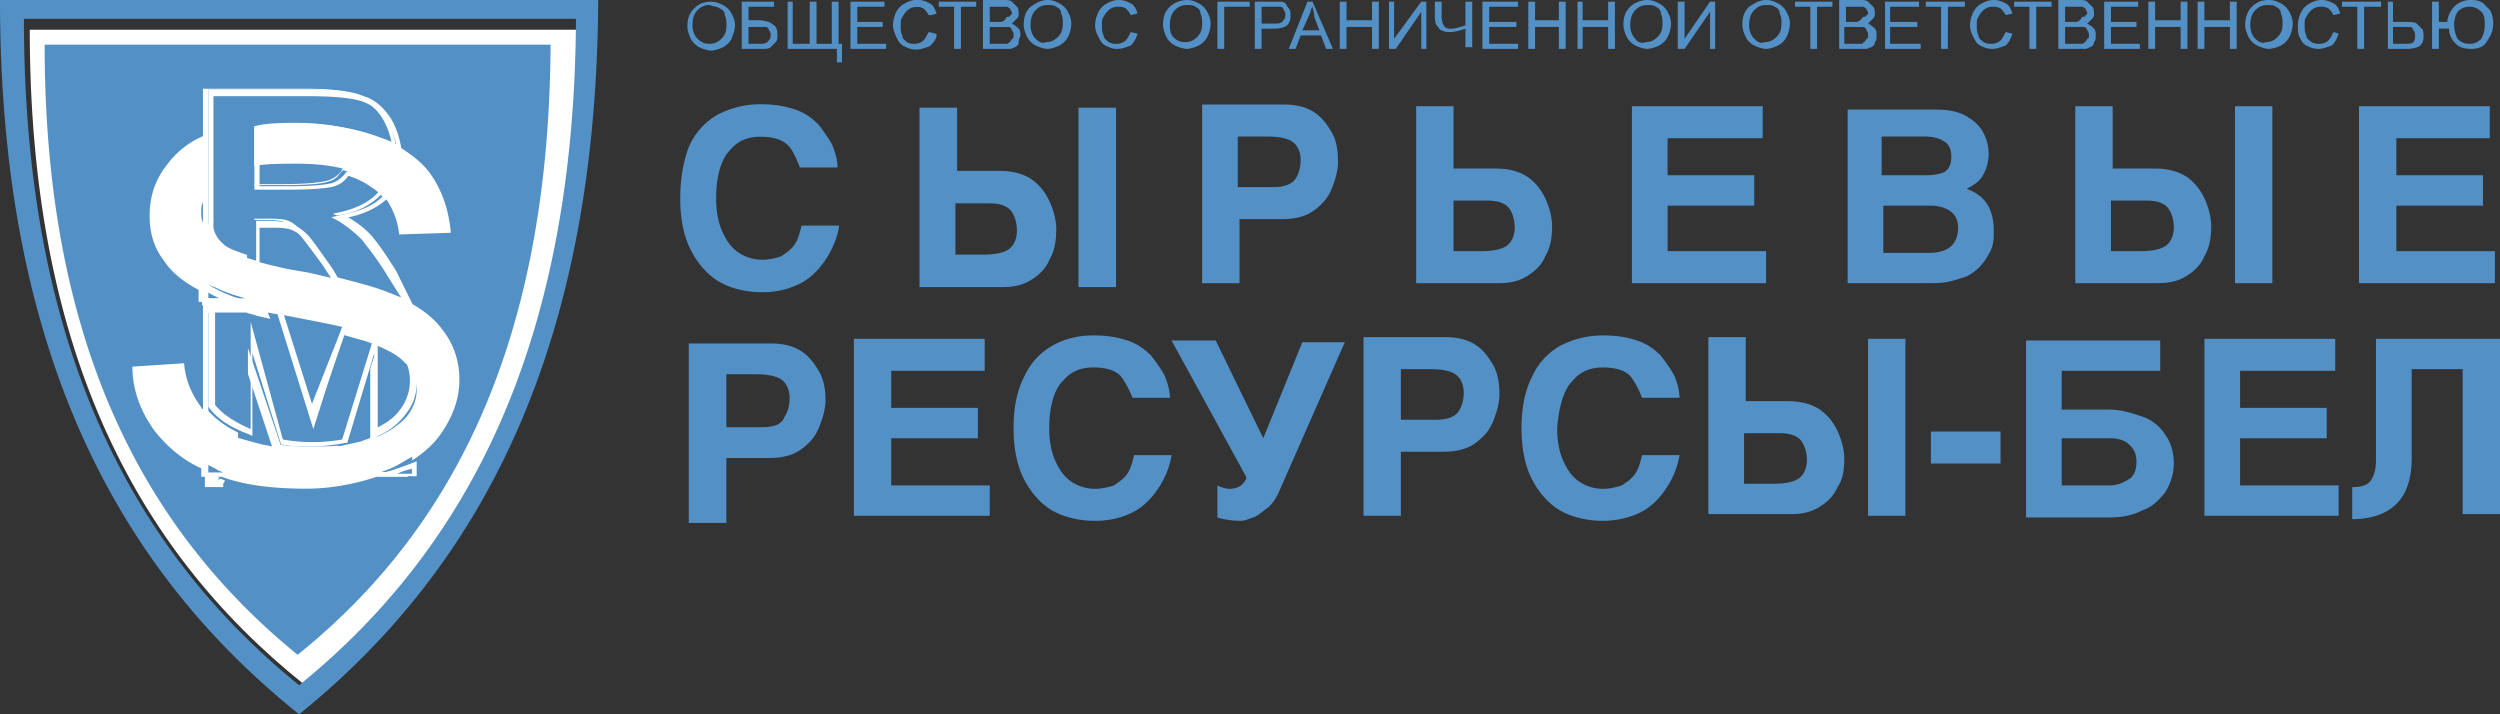 <svg width="168" height="48" viewBox="0 0 168 48" xmlns="http://www.w3.org/2000/svg"><rect x="0" y="0" width="168" height="48" fill="#333333" stroke="none"/><title>сырьевые ресырсы бел</title><g fill="none" fill-rule="evenodd"><path d="M20.443 46C32.013 36.749 38.885 22.985 39 2H2c0 21.097 6.873 34.749 18.443 44" fill="#FFF"/><path d="M17 12.487h2.143m0 0c1.393 0 2.25-.102 2.678-.205A1.68 1.68 0 0 0 23 10.641c0-.41-.107-.82-.429-1.128-.214-.308-.642-.41-1.071-.513h-2.143m-.107 0H17v3.487" stroke="#FFF" stroke-width=".577"/><path d="M14 21V6h6.541m0 0c1.721 0 2.869.114 3.672.455.803.227 1.377.795 1.836 1.477.46.682.689 1.477.689 2.386 0 1.137-.345 2.046-1.033 2.841-.689.682-1.721 1.25-3.098 1.364.688.34 1.262.795 1.72 1.25.46.454 1.034 1.25 1.837 2.386m-.115 0L28 21h-3.787l-2.295-3.182m0 0c-.803-1.136-1.377-1.932-1.607-2.159-.344-.34-.573-.454-.918-.682-.344-.113-.803-.113-1.606-.113m-.115-.114h-.574V21H14" stroke="#FFF" stroke-width=".577"/><path stroke="#FFF" stroke-width=".577" d="M14 32V20h4.397l2.66 8.235L23.604 20H28v12h-2.661v-9.412L22.446 32H19.67l-2.892-9.412V32z"/><path d="M13.54 9v4.5c-.117.23-.117.462-.117.692 0 .923.35 1.616 1.048 2.193.698.577 2.56 1.153 5.587 1.73 3.027.577 5.005 1.154 6.17 1.616 1.63.692 2.793 1.5 3.608 2.538.815 1.039 1.164 2.193 1.164 3.462 0 1.269-.466 2.538-1.28 3.692-.815 1.154-2.096 2.077-3.609 2.654-1.63.692-3.376.923-5.354.923-2.561 0-4.656-.346-6.286-.923-1.746-.692-3.027-1.615-3.958-2.885C9.582 27.923 9 26.423 9 24.808l3.492-.231c.116 1.27.582 2.192 1.164 3 .582.808 1.513 1.385 2.794 1.961 1.28.462 2.677.693 4.307.693 1.396 0 2.677-.231 3.724-.577a6.28 6.28 0 0 0 2.445-1.5c.582-.692.815-1.385.815-2.077 0-.808-.233-1.5-.815-1.962-.466-.577-1.397-1.038-2.56-1.5-.7-.23-2.445-.692-5.006-1.153-2.561-.577-4.307-1.039-5.355-1.5-1.28-.577-2.328-1.385-2.91-2.308-.698-.923-.931-1.962-.931-3 0-1.27.35-2.423 1.164-3.462.466-1.038 1.28-1.73 2.212-2.192" fill="#FFF"/><path d="M13.632 9v4.5m0 0c-.116.23-.116.462-.116.692 0 .923.347 1.616 1.042 2.193.695.577 2.547 1.153 5.558 1.73 3.01.577 4.979 1.154 6.137 1.616 1.62.692 2.779 1.5 3.59 2.538.81 1.039 1.157 2.193 1.157 3.462 0 1.269-.463 2.538-1.274 3.692-.81 1.154-2.084 2.077-3.59 2.654-1.62.692-3.357.923-5.325.923-2.548 0-4.632-.346-6.253-.923-1.737-.692-3.01-1.615-3.937-2.885-.926-1.269-1.505-2.769-1.505-4.384m-.116 0l3.474-.346" stroke="#FFF" stroke-width=".587"/><path d="M13.252 24.346c.112 1.27.563 2.192 1.125 3 .563.808 1.464 1.385 2.702 1.962 1.239.461 2.59.692 4.166.692 1.351 0 2.59-.23 3.603-.577a6.046 6.046 0 0 0 2.364-1.5c.563-.692.788-1.385.788-2.077 0-.808-.225-1.5-.788-1.961-.45-.577-1.351-1.039-2.477-1.5-.675-.231-2.364-.693-4.841-1.154-2.477-.577-4.166-1.039-5.179-1.5-1.238-.577-2.251-1.385-2.814-2.308-.676-.923-.901-1.961-.901-3 0-1.27.338-2.423 1.126-3.461A5.778 5.778 0 0 1 14.49 9" stroke="#FFF" stroke-width=".587"/><path d="M17 11.273v-3.03C17.897 8 18.905 8 19.914 8c2.017 0 3.698.364 5.267.97a7.554 7.554 0 0 1 3.474 2.666c.785 1.212 1.233 2.667 1.345 4.243L26.638 16c-.224-1.576-.785-2.91-1.905-3.636-1.009-.849-2.578-1.212-4.707-1.212-1.233-.122-2.242-.122-3.026.12" fill="#FFF"/><path d="M16.579 11.108V8.23m0 0C17.504 8 18.545 8 19.587 8c2.082 0 3.818.345 5.438.92 1.62.576 2.777 1.497 3.587 2.533.81 1.151 1.272 2.533 1.388 4.029m-.116-.115l-3.47.115" stroke="#FFF" stroke-width=".587"/><path d="M27 16c-.233-1.625-.814-3-1.977-3.75C23.977 11.375 22.35 11 20.14 11c-1.28 0-2.21 0-3.14.25" stroke="#FFF" stroke-width=".587"/><path d="M23 21.97c-.875-.216-2.125-.432-3.75-.755-.375-.107-.875-.107-1.25-.215l2.625 7L23 21.97z" fill="#5290C6"/><path d="M27.054 20.083c1.157.57 2.082 1.253 2.66 2.05.81 1.025 1.157 2.164 1.157 3.417 0 1.253-.463 2.506-1.272 3.644-.579.798-1.272 1.367-2.198 1.937v.91H25.32c-1.388.456-3.007.798-4.742.798-2.197 0-4.163-.228-5.666-.797h-1.388v-.57c-1.272-.57-2.313-1.48-3.123-2.505-.925-1.253-1.503-2.734-1.503-4.328l3.47-.228c.115 1.253.578 2.164 1.156 2.961 0 0 0 .114.115.114v-7.858c-1.156-.57-2.081-1.253-2.66-2.164-.693-.911-.925-1.936-.925-2.961 0-1.253.347-2.392 1.157-3.417a5.885 5.885 0 0 1 2.428-1.936v4.442c-.115.227-.115.455-.115.683 0 .228 0 .456.115.683V5.961h6.708c1.735 0 2.891.114 3.7.456.81.227 1.388.797 1.851 1.48.347.57.578 1.14.694 1.822.925.57 1.735 1.14 2.313 1.937.81 1.138 1.272 2.505 1.388 3.986l-3.47.114a4.961 4.961 0 0 0-1.156-2.734l-.116.114c-.694.683-1.735 1.253-3.122 1.367a6.732 6.732 0 0 1 1.734 1.253c.463.455 1.041 1.252 1.85 2.391l1.041 1.936zM37 3H3c0 19.589 6.36 32.344 17 41 10.64-8.542 16.884-21.297 17-41z" fill="#5290C6"/><path d="M18.28 30L16 23.133v6.295c.84.229 1.56.458 2.28.572zM25 23.133L22.72 30c.6-.114 1.08-.229 1.56-.343.24-.115.36-.115.6-.23v-6.294H25zm-8.4-5.723c.96.229 2.04.572 3.48.8.84.115 1.56.344 2.16.459l-.6-.916c-.84-1.145-1.44-1.946-1.68-2.175-.36-.343-.6-.458-.96-.686-.36-.115-.84-.115-1.68-.115h-.72v2.633zm0-5.037H19c1.56 0 2.52-.114 3-.228.36-.115.72-.344.96-.687 0 0 0-.115.12-.115-.84-.229-1.92-.343-3.12-.343-1.32 0-2.28 0-3.24.229v1.144h-.12z" fill="#5290C6"/><path d="M17.085 11.306V8.484c.881-.226 1.873-.226 2.864-.226 1.983 0 3.636.339 5.178.903.44.113.881.339 1.212.565a5.065 5.065 0 0 0-.661-1.807c-.44-.677-.992-1.129-1.763-1.467C23.145 6.226 22.042 6 20.39 6H14v8.92c.11.564.44 1.015.992 1.467.33.339 1.101.565 2.093.903v-2.596h.66c.662 0 1.213 0 1.543.112.33.113.661.34.881.678.331.339.772 1.016 1.543 2.145l.55.903c1.763.452 3.085.79 3.857 1.13.33.112.55.225.881.338l-1.212-2.032c-.771-1.13-1.322-1.92-1.763-2.371a6.43 6.43 0 0 0-1.652-1.242c1.322-.226 2.313-.678 2.974-1.355l.11-.113c-.22-.226-.44-.452-.77-.677-.441-.339-.992-.565-1.653-.79 0 0 0 .112-.11.112-.22.339-.44.565-.882.678-.33.113-1.211.225-2.754.225h-2.203v-1.129" fill="#5290C6"/><path d="M22.836 18.907c1.836.465 3.098.814 3.902 1.163.114 0 .23.116.344.116l-1.033-1.628c-.688-1.163-1.377-1.977-1.721-2.442a8.683 8.683 0 0 0-1.607-1.279l-.459-.232.46-.117c1.262-.232 2.294-.581 2.983-1.279-.23-.232-.46-.465-.689-.581-.459-.349-.918-.581-1.606-.814-.23.349-.574.581-.918.698-.344.116-1.377.232-2.869.232h-2.525V8.558h.115c1.033-.232 1.95-.232 2.984-.232 2.065 0 3.901.348 5.393.93.344.116.689.232 1.033.465-.115-.581-.344-1.047-.574-1.512-.459-.697-1.033-1.162-1.721-1.395-.689-.233-1.951-.349-3.558-.349h-6.426v8.837c.115.582.46.93.918 1.396.345.232 1.033.581 1.951.814v-2.675h.803c.689 0 1.263.116 1.607.233.344.116.688.349 1.033.697.344.35.803 1.047 1.721 2.326l.46.814zM28 21l-.459-.233c-.23-.116-.574-.232-.803-.348-.804-.35-2.066-.698-3.902-1.163h-.115l-.688-1.047c-.803-1.162-1.377-1.976-1.607-2.209a2.494 2.494 0 0 0-.918-.581c-.344-.117-.803-.117-1.606-.117h-.46v2.791l-.229-.116c-1.147-.35-1.836-.698-2.18-.93-.574-.466-.918-.93-1.033-1.512V6h6.77c1.722 0 2.87.116 3.673.465.803.233 1.377.814 1.836 1.512.344.581.573 1.279.688 1.976v.35l-.23-.117c-.344-.233-.803-.349-1.262-.581-1.491-.582-3.327-.93-5.278-.93-1.033 0-1.951.116-2.754.232v3.605h2.18c1.492 0 2.41-.117 2.754-.233.344-.116.574-.349.803-.581 0 0 0-.117.115-.117l.115-.116h.115c.688.233 1.262.465 1.836.814.344.233.573.465.803.698l.115.116-.115.116c-.689.698-1.607 1.163-2.754 1.396.574.348 1.033.697 1.377 1.046.459.465 1.033 1.28 1.836 2.558L28 21z" fill="#FFF" fill-rule="nonzero"/><path d="M16.545 21H14v6.614c.579.651 1.504 1.302 2.661 1.735v-5.963l2.199 6.506c.694.108 1.388.108 2.082.108.81 0 1.504 0 2.198-.108l2.199-6.506v5.963a5.812 5.812 0 0 0 1.851-1.192c.579-.651.81-1.302.81-1.952 0-.76-.231-1.41-.81-1.844-.463-.542-1.388-.975-2.545-1.41-.347-.108-.81-.216-1.505-.433l-2.082 6.072-2.43-7.048-1.388-.325c-.232-.109-.463-.109-.695-.217" fill="#5290C6"/><path d="M25.382 22.558v6.163c.683-.349 1.138-.698 1.48-1.163a3.2 3.2 0 0 0 0-3.953c-.342-.35-.797-.698-1.48-1.047zm-6.374 6.977a11.46 11.46 0 0 0 3.984 0l2.162-6.977c-.227-.116-.341-.116-.569-.232a7.613 7.613 0 0 0-1.365-.35l-2.163 6.861-2.504-8.023a18.49 18.49 0 0 1-1.252-.349c-.228 0-.455-.116-.57-.116h-2.276v6.86c.57.698 1.366 1.163 2.39 1.628v-7.21l2.163 7.908zm2.049.465c-.683 0-1.48 0-2.049-.116h-.114L16.96 23.72v5.581l-.227-.116c-1.252-.465-2.163-1.046-2.732-1.86V20h2.732c.227 0 .455.116.683.233.455.116.796.232 1.365.348h.114l2.277 7.21 1.935-6.163h.114c.682.116 1.138.349 1.48.465.227.116.454.116.568.233l.228-.582v.698c.797.349 1.366.698 1.707 1.163.57.581.797 1.279.797 2.093 0 .814-.228 1.511-.797 2.209a4.538 4.538 0 0 1-1.82 1.395l-.229.117V23.72l-1.82 6.046h-.114c-.683.117-1.48.233-2.163.233z" fill="#FFF" fill-rule="nonzero"/><path d="M20.1 46.048C8.5 36.632 1.608 22.737 1.608 1.263h37.098C38.591 22.737 31.7 36.632 20.1 46.048zM40.2 0H0c0 22.967 7.466 37.895 20.1 48C32.619 37.895 40.084 22.967 40.2 0zm5.512 13.32c0 1.379.23 2.527.69 3.446.459.918 1.148 1.722 1.952 2.181.804.46 1.837.69 2.871.69s1.838-.23 2.527-.575c.689-.344 1.263-.918 1.723-1.607.46-.69.804-1.493.919-2.297h-2.527c-.115.46-.23.919-.46 1.263-.23.345-.574.574-.918.804-.345.115-.804.23-1.264.23-.689 0-1.263-.23-1.723-.575-.46-.344-.804-.918-1.033-1.492-.23-.575-.345-1.264-.345-2.067 0-1.493.345-2.642.919-3.216.574-.689 1.263-.918 2.067-.918.92 0 1.493.23 1.838.574.344.344.574.918.804 1.493h2.527c0-.46-.115-.92-.345-1.493-.23-.46-.574-.919-.919-1.378-.46-.46-.919-.804-1.608-1.034-.689-.23-1.378-.344-2.297-.344-1.033 0-1.952.23-2.871.689-.804.46-1.493 1.148-1.953 2.182-.344.918-.574 2.067-.574 3.445zm16.08-6.086v12.058h5.513c.804 0 1.378-.115 1.952-.46.575-.344 1.034-.803 1.264-1.377.344-.575.46-1.264.46-2.067 0-.46-.116-1.034-.345-1.608-.23-.574-.575-1.148-1.149-1.608-.574-.46-1.378-.689-2.297-.689h-2.871V7.234h-2.527zm2.412 9.99v-3.559H66.5c.804 0 1.263.23 1.493.574.23.345.344.804.344 1.263 0 .575-.23 1.034-.574 1.264-.344.23-.919.344-1.723.344h-1.837v.115zm8.27-9.99H75v12.058h-2.527V7.234zM51.11 28.708h-2.297v-3.56h1.953c.804 0 1.378.115 1.723.345.344.23.574.689.574 1.263 0 .46-.115.919-.345 1.263-.23.574-.804.69-1.608.69zm3.905-3.79c-.344-.574-.689-1.033-1.263-1.377-.574-.345-1.263-.46-1.953-.46h-5.513V35.14h2.527v-4.364h2.872c1.033 0 1.722-.23 2.297-.689.574-.46.918-.919 1.148-1.608.23-.574.345-1.148.345-1.607 0-.69-.115-1.378-.46-1.952zM60.3 2.527c.114.23.23.46.459.574.23.115.46.23.804.23.345 0 .574-.115.919-.23.23-.23.46-.459.46-.803l-.46-.115c-.115.23-.23.46-.345.574a.877.877 0 0 1-.574.23c-.23 0-.345 0-.574-.115-.115-.115-.345-.23-.345-.46-.115-.23-.115-.459-.115-.689 0-.23 0-.459.115-.574.115-.23.23-.344.345-.459a.877.877 0 0 1 .574-.23c.23 0 .345 0 .574.115.115.115.23.23.345.46l.46-.115c-.116-.345-.23-.575-.46-.69C62.25.116 62.02 0 61.677 0c-.345 0-.574.115-.804.23a1.37 1.37 0 0 0-.574.574 2.16 2.16 0 0 0-.23.918c0 .23.115.575.23.804z" fill="#5290C6"/><path d="M60.234 2.492c.114.226.229.453.457.566.228.114.457.227.799.227s.57-.113.913-.227c.229-.226.457-.453.457-.793l-.457-.113c-.114.227-.228.453-.342.566a.876.876 0 0 1-.571.227c-.228 0-.342 0-.57-.113-.115-.114-.343-.227-.343-.453-.114-.227-.114-.453-.114-.68 0-.227 0-.453.114-.566.114-.227.228-.34.342-.453a.876.876 0 0 1 .571-.227c.228 0 .342 0 .57.113.115.114.23.227.343.453l.457-.113c-.114-.34-.228-.566-.457-.68C62.175.114 61.947 0 61.604 0c-.342 0-.57.113-.799.227a1.37 1.37 0 0 0-.57.566 2.12 2.12 0 0 0-.23.906c0 .227.115.566.23.793zm-9.932-1.02V.453h1.713v-.34h-2.17v3.172h1.257c.342 0 .57 0 .685-.113l.342-.34c.114-.114.114-.34.114-.453 0-.227 0-.34-.114-.567a1.583 1.583 0 0 0-.457-.34c-.114 0-.342-.113-.685-.113h-.685v.113zm0 .34h1.142c.114 0 .228.114.228.227.115.113.115.226.115.34 0 .226-.115.34-.229.453-.114.113-.342.113-.57.113h-.686V1.812zM49.39 1.7c0-.34-.114-.566-.228-.793a1.37 1.37 0 0 0-.57-.566c-.23-.113-.458-.227-.8-.227-.457 0-.8.114-1.142.453-.342.34-.456.68-.456 1.246 0 .227.114.567.228.793.114.227.343.453.57.567.23.113.572.226.8.226.228 0 .57-.113.8-.226a1.37 1.37 0 0 0 .57-.567c.114-.34.228-.566.228-.906zM48.362.566c.228.114.342.227.342.453.114.227.114.453.114.68 0 .453-.114.68-.342.906-.228.227-.457.34-.8.34-.342 0-.57-.113-.798-.34-.229-.226-.343-.566-.343-.906 0-.453.114-.793.343-1.02.228-.226.456-.34.799-.34.342.114.57.114.685.227zm4.566-.453v3.172h3.31v.906h.343V2.945h-.228V.113h-.457v2.832H54.87V.113h-.457v2.832h-1.141V.113h-.343zm4.224 0v3.172h2.397v-.34h-1.94V1.812h1.712v-.34h-1.712V.453h1.826v-.34h-2.283zm6.964.34v2.832h.456V.453H65.6v-.34h-2.512v.34h1.028zm1.94-.34v3.172h1.827c.114 0 .228-.113.342-.113.115-.114.229-.114.229-.34 0-.227.114-.34.114-.453 0-.227 0-.34-.114-.453a1.562 1.562 0 0 0-.457-.34l.343-.34c.114-.113.114-.227.114-.34 0-.113 0-.34-.114-.453l-.343-.34C67.883 0 67.655 0 67.427 0h-1.37v.113zm1.142 1.36h-.685V.452h1.142c.114 0 .114.113.228.113 0 .114.114.227.114.227 0 .113 0 .226-.114.226 0 .114-.114.114-.228.114-.115.226-.229.34-.457.34zm-.685.34h1.256c.114 0 .228.113.228.226.114.113.114.226.114.34 0 .113 0 .226-.114.226 0 .113-.114.113-.114.227-.114 0-.114.113-.228.113h-1.142V1.812zm2.74-1.36c-.343.34-.457.68-.457 1.246 0 .227.114.566.228.793.115.226.343.453.571.566.229.114.571.227.8.227.228 0 .57-.113.798-.227a1.37 1.37 0 0 0 .571-.566 2.12 2.12 0 0 0 .229-.906c0-.34-.115-.567-.229-.793a1.37 1.37 0 0 0-.57-.566c-.229-.114-.457-.227-.8-.227-.456 0-.799.227-1.141.453zm.342 2.152c-.228-.226-.342-.566-.342-.906 0-.453.114-.793.342-1.02.229-.226.457-.34.8-.34.228 0 .456 0 .57.114.228.113.343.227.343.453.114.227.114.453.114.68 0 .453-.114.68-.343.906-.228.226-.456.34-.799.34-.228.113-.456 0-.685-.227zM66.17 22.767h-8.79V34.66h9.133v-2.039h-6.621V29.45h5.822v-2.04h-5.822v-2.492h6.278v-2.152zm4.567.453c-.8.453-1.484 1.133-1.94 2.152-.457.906-.686 2.039-.686 3.398 0 1.36.229 2.492.685 3.398.457.906 1.142 1.7 1.94 2.152.8.453 1.827.68 2.855.68 1.027 0 1.826-.227 2.511-.566.685-.34 1.256-.906 1.713-1.586.456-.68.799-1.473.913-2.265h-2.512c-.114.453-.228.906-.456 1.245-.228.34-.571.567-.913.793-.343.114-.8.227-1.256.227a2.818 2.818 0 0 1-1.713-.566c-.456-.34-.799-.907-1.027-1.473-.228-.566-.342-1.246-.342-2.039 0-1.472.342-2.605.913-3.171.57-.68 1.256-.906 2.055-.906.913 0 1.484.226 1.826.566.343.453.571.906.8 1.472h2.51c0-.453-.113-.906-.342-1.472-.228-.453-.57-.906-.913-1.36-.457-.452-.913-.792-1.598-1.019-.685-.226-1.37-.34-2.283-.34-1.028 0-1.941.227-2.74.68zM80.783 7.136v11.893h2.511v-4.304h2.854c1.028 0 1.713-.227 2.283-.68.571-.453.914-.906 1.142-1.585.228-.567.342-1.133.342-1.586 0-.793-.114-1.473-.456-2.039-.343-.566-.685-1.02-1.256-1.36-.57-.34-1.256-.452-1.94-.452h-5.48v.113zm2.397 5.55V9.175h1.94c.8 0 1.37.113 1.713.34.343.226.571.68.571 1.246 0 .453-.114.906-.342 1.245-.229.34-.685.567-1.485.567H83.18v.113zm1.713 16.764l-3.197-6.57h-2.968l5.023 9.175v.113c-.228.453-.57.68-1.142.68-.228 0-.57-.113-.799-.227v2.152c.343.114.913.227 1.598.227.229 0 .457-.113.8-.227.342-.113.685-.453 1.027-.68.342-.339.57-.679.8-1.245l4.337-9.854h-2.854l-2.625 6.456zm6.735-6.683V34.66h2.511v-4.304h2.854c1.028 0 1.713-.227 2.284-.68.57-.453.913-.906 1.141-1.585.228-.567.343-1.133.343-1.586 0-.793-.115-1.473-.457-2.039-.343-.566-.685-1.02-1.256-1.36-.57-.339-1.256-.452-1.94-.452h-5.48v.113zm2.511 5.55v-3.511h1.941c.8 0 1.37.113 1.712.34.343.226.571.68.571 1.246 0 .453-.114.906-.342 1.246-.229.34-.685.566-1.484.566h-2.398v.113zm1.028-21.181v11.893h5.48c.799 0 1.37-.113 1.94-.453.57-.34 1.028-.793 1.256-1.36.342-.566.456-1.245.456-2.038 0-.453-.114-1.02-.342-1.586-.228-.566-.57-1.132-1.142-1.586-.57-.453-1.37-.68-2.283-.68h-2.854v-4.19h-2.511zm2.511 9.854v-3.51h2.283c.8 0 1.256.227 1.485.566.228.34.342.793.342 1.246 0 .567-.228 1.02-.57 1.246-.343.227-.914.34-1.713.34h-1.827v.113zm11.987-9.854v11.893h9.018v-2.152h-6.62v-3.058h5.821v-2.04h-5.822v-2.49h6.393V7.136h-8.79zm14.498 0v11.893h5.023c.8 0 1.37 0 1.827-.113.456-.113.799-.227 1.141-.34.229-.113.571-.34.8-.566.342-.34.57-.68.798-1.133.229-.453.229-.906.229-1.36 0-1.472-.571-2.378-1.827-2.83.457-.227.8-.454 1.028-.794.228-.34.456-.906.456-1.586a3 3 0 0 0-.342-1.359c-.229-.453-.571-.793-1.142-1.132-.57-.34-1.256-.454-2.169-.454h-5.822v-.226zm2.397 9.854v-3.17h3.197c.456 0 .913.113 1.256.34.342.226.57.566.57 1.132 0 1.133-.685 1.7-1.94 1.7h-3.083zm2.854-5.21h-2.968V9.175h2.854c.571 0 1.028.113 1.37.34.343.226.457.566.457 1.019 0 .453-.114.793-.457 1.02-.228.113-.685.226-1.256.226zm10.046-4.644v11.893h5.48c.8 0 1.37-.113 1.94-.453.571-.34 1.028-.793 1.256-1.36.343-.566.457-1.245.457-2.038 0-.453-.114-1.02-.342-1.586-.229-.566-.571-1.132-1.142-1.586-.57-.453-1.37-.68-2.283-.68h-2.854v-4.19h-2.512zm2.512 6.343h2.283c.8 0 1.256.227 1.484.566.228.34.343.793.343 1.246 0 .567-.229 1.02-.571 1.246-.343.227-.914.34-1.713.34h-1.94v-3.398h.114zm8.22-6.343h2.51v11.893h-2.51V7.136zm8.333 0v11.893h9.133v-2.152h-6.622v-3.058h5.822v-2.04h-5.822v-2.49h6.279V7.136h-8.79zm9.36 15.631h-8.219v8.155c0 .567-.114 1.02-.342 1.36-.228.34-.685.453-1.256.453v2.152c1.256 0 2.283-.34 2.968-1.02.685-.68 1.028-1.699 1.028-3.058v-6.003h3.425v9.74H168V22.768h-.114zm-17.351 4.644v-2.492h6.393v-2.152h-8.79V34.66h9.018v-2.039h-6.621V29.45h5.822v-2.04h-5.822zm-11.987 0v-2.492h6.621V22.88h-9.018v11.893h5.594c.799 0 1.484-.113 2.169-.453.684-.226 1.141-.68 1.598-1.246.342-.566.57-1.246.57-1.925 0-.793-.228-1.473-.57-1.926a2.949 2.949 0 0 0-1.598-1.246c-.685-.226-1.37-.453-2.17-.453h-3.196v-.113zm0 5.21V29.45h3.197c.57 0 1.027.113 1.37.453.342.34.456.68.456 1.133 0 .453-.114.906-.457 1.132-.342.227-.799.453-1.37.453h-3.196zm-8.79-3.624h4.68v2.152h-4.68v-2.152zm-4.224-6.23h2.511V34.66h-2.511V22.767zm-1.598 8.042c0-.453-.114-1.02-.343-1.586-.228-.566-.57-1.132-1.141-1.585-.571-.454-1.37-.68-2.283-.68h-2.854v-4.304h-2.512v11.893h5.48c.799 0 1.37-.113 1.94-.453.571-.34 1.028-.793 1.256-1.36.343-.452.457-1.132.457-1.925zm-6.621-1.699h2.283c.799 0 1.255.227 1.484.566.228.34.342.793.342 1.246 0 .567-.228 1.02-.57 1.246-.343.227-.914.34-1.713.34h-1.94V29.11h.114zm-11.645-3.511c.571-.68 1.256-.906 2.055-.906.914 0 1.484.226 1.827.566.342.453.57.906.799 1.472h2.511c0-.453-.114-.906-.342-1.472-.228-.453-.57-.906-.913-1.36-.457-.452-.914-.792-1.599-1.019-.685-.226-1.37-.34-2.283-.34-1.027 0-1.94.227-2.854.68a4.524 4.524 0 0 0-1.94 2.152c-.457.906-.685 2.039-.685 3.398 0 1.36.228 2.492.685 3.398.456.906 1.141 1.7 1.94 2.152.8.453 1.827.68 2.854.68.914 0 1.827-.227 2.512-.566.685-.34 1.255-.906 1.712-1.586.457-.68.8-1.473.913-2.265h-2.511c-.114.453-.228.906-.457 1.245-.228.34-.57.567-.913.793-.342.114-.8.227-1.256.227a2.818 2.818 0 0 1-1.712-.566c-.457-.34-.8-.907-1.028-1.473-.228-.566-.342-1.246-.342-2.039.114-1.472.457-2.605 1.027-3.171zM76.445.906c-.114-.34-.229-.566-.457-.68C75.76.114 75.532 0 75.19 0s-.57.113-.8.227a1.37 1.37 0 0 0-.57.566 2.12 2.12 0 0 0-.228.906c0 .34.114.566.228.793.114.226.228.453.457.566.228.114.456.227.799.227.342 0 .57-.113.913-.227.228-.226.343-.453.457-.793l-.457-.113c-.114.227-.228.453-.342.566a.876.876 0 0 1-.571.227c-.228 0-.343 0-.57-.113-.115-.114-.343-.227-.343-.453-.115-.227-.115-.453-.115-.68 0-.227 0-.453.115-.566.114-.227.228-.34.342-.453a.876.876 0 0 1 .57-.227c.23 0 .343 0 .572.113.114.114.228.227.342.453l.457-.113zm2.169-.453c-.343.34-.457.68-.457 1.246 0 .227.114.566.228.793.115.226.343.453.571.566.229.114.571.227.8.227.228 0 .57-.113.798-.227a1.37 1.37 0 0 0 .571-.566 2.12 2.12 0 0 0 .229-.906c0-.34-.115-.567-.229-.793a1.37 1.37 0 0 0-.57-.566c-.229-.114-.457-.227-.8-.227-.456 0-.913.227-1.141.453zm0 1.246c0-.453.114-.793.342-1.02.229-.226.457-.34.8-.34.228 0 .456 0 .57.114.228.113.343.227.343.453.114.227.114.453.114.68 0 .453-.114.68-.343.906-.228.226-.456.34-.799.34-.342 0-.57-.114-.799-.34-.114-.113-.228-.34-.228-.793zM81.81.113v3.172h.457V.453h1.712v-.34H81.81zm2.512 0v3.172h.456v-1.36h.8c.456 0 .799-.113.913-.226.228-.227.228-.453.228-.68 0-.113 0-.34-.114-.453-.114-.113-.114-.226-.228-.34-.115-.113-.229-.113-.457-.113h-1.598zm1.255 1.473h-.799V.453h1.256c.114 0 .228.113.228.227.115.113.115.226.115.34 0 .226-.115.34-.229.452-.114.114-.342.114-.57.114zm2.74-.453l.343.906h-1.142l.457-1.02c.114-.226.114-.453.228-.566 0 .113.114.34.114.68zm-.456-1.02l-1.256 3.172h.457l.342-.906h1.37l.342.906h.457L88.203.113h-.342zm2.169 0v3.172h.456V1.812H92.2v1.473h.456V.113H92.2V1.36h-1.713V.113h-.456zm3.31 0v3.172h.457L95.509.793v2.492h.343V.113h-.343l-1.826 2.492V.113h-.343zM96.537 1.7c.114.113.228.34.342.34.228.113.343.113.571.113.342 0 .685-.113 1.027-.226v1.246h.457V.113h-.457V1.7c-.342.113-.685.227-.913.227-.228 0-.342 0-.457-.114-.114-.113-.228-.34-.228-.68V.114h-.456v.906c0 .227 0 .453.114.68zM99.619.113v3.172h2.397v-.34h-1.94V1.812h1.826v-.34h-1.826V.453h1.94v-.34H99.62zm3.082 0v3.172h.457V1.812h1.598v1.473h.457V.113h-.457V1.36h-1.598V.113h-.457zm3.31 0v3.172h.343V1.812h1.713v1.473h.456V.113h-.456V1.36h-1.713V.113h-.342zm3.54.34c-.343.34-.457.68-.457 1.246 0 .227.114.566.228.793.115.226.343.453.571.566.229.114.571.227.8.227.228 0 .57-.113.798-.227a1.37 1.37 0 0 0 .571-.566 2.12 2.12 0 0 0 .229-.906c0-.34-.115-.567-.229-.793a1.37 1.37 0 0 0-.57-.566c-.229-.114-.457-.227-.8-.227-.456 0-.913.227-1.141.453zm.342 2.152c-.228-.226-.342-.566-.342-.906 0-.453.114-.793.342-1.02.229-.226.457-.34.8-.34.228 0 .456 0 .57.114.228.113.343.227.343.453.114.227.114.453.114.68 0 .453-.114.68-.343.906-.228.226-.456.34-.799.34-.228.113-.57 0-.685-.227zm5.023-1.812v2.492h.343V.113h-.343l-1.712 2.492V.113h-.457v3.172h.457l1.712-2.492zm2.626-.34c-.343.34-.457.68-.457 1.246 0 .227.114.566.229.793.114.226.342.453.57.566.229.114.571.227.8.227.228 0 .57-.113.799-.227a1.37 1.37 0 0 0 .57-.566 2.12 2.12 0 0 0 .229-.906c0-.34-.114-.567-.229-.793a1.37 1.37 0 0 0-.57-.566c-.229-.114-.457-.227-.8-.227-.456 0-.799.227-1.141.453zm.342 2.152c-.228-.226-.342-.566-.342-.906 0-.453.114-.793.342-1.02.229-.226.457-.34.8-.34.228 0 .456 0 .57.114.229.113.343.227.343.453.114.227.114.453.114.68 0 .453-.114.68-.343.906-.228.226-.456.34-.799.34-.228.113-.456 0-.685-.227zm3.768-2.152v2.832h.456V.453h1.028v-.34h-2.512v.34h1.028zm1.94-.34v3.172h1.827c.114 0 .228-.113.342-.113.114-.114.229-.114.229-.34.114-.114.114-.227.114-.453 0-.227 0-.34-.114-.453a1.575 1.575 0 0 0-.457-.34l.342-.34c.115-.113.115-.227.115-.34 0-.113 0-.34-.115-.453l-.342-.34c-.114-.113-.342-.113-.57-.113h-1.37v.113zm1.142 1.36h-.685V.452h1.142c.114 0 .114.113.228.113 0 .114.114.227.114.227 0 .113 0 .226-.114.226 0 .114-.114.114-.228.114-.115.226-.343.34-.457.34zm0 .34h.457c.114 0 .228.113.228.226.114.113.114.226.114.34 0 .113 0 .226-.114.226 0 .113-.114.113-.114.227-.114 0-.114.113-.229.113h-1.141V1.812h.799zm1.94-1.7v3.172h2.398v-.34h-2.055V1.812h1.827v-.34h-1.827V.453h1.94v-.34h-2.282zm3.768.34v2.832h.456V.453h1.142v-.34h-2.626v.34h1.028zm4.338 1.7c-.114.226-.228.452-.343.565a.876.876 0 0 1-.57.227c-.229 0-.343 0-.571-.113-.114-.114-.343-.227-.343-.453-.114-.227-.114-.453-.114-.68 0-.227 0-.453.114-.566.114-.227.229-.34.343-.453a.876.876 0 0 1 .57-.227c.229 0 .343 0 .571.113.115.114.229.227.343.453l.456-.113c-.114-.34-.228-.566-.456-.68-.228-.113-.457-.226-.8-.226-.342 0-.57.113-.798.227a1.37 1.37 0 0 0-.571.566 2.12 2.12 0 0 0-.228.906c0 .34.114.566.228.793.114.226.228.453.456.566.229.114.457.227.8.227.342 0 .57-.113.913-.227.228-.226.342-.453.456-.793l-.456-.113zm1.598-1.7v2.832h.457V.453h1.027v-.34h-2.511v.34h1.027zm1.94-.34v3.172h1.827c.114 0 .229-.113.343-.113.114-.114.228-.114.228-.34.114-.114.114-.227.114-.453 0-.227 0-.34-.114-.453a1.548 1.548 0 0 0-.457-.34l.343-.34c.114-.113.114-.227.114-.34 0-.113 0-.34-.114-.453l-.343-.34C140.145 0 139.917 0 139.69 0h-1.37v.113zm.457 2.832V1.812h1.256c.114 0 .228.114.228.227.115.113.115.226.115.34 0 .113 0 .226-.115.226 0 .113-.114.113-.114.227-.114 0-.114.113-.228.113h-1.142zm.685-1.473h-.685V.453h1.142c.114 0 .114.113.228.113 0 .114.114.227.114.227 0 .113 0 .226-.114.226 0 .114-.114.114-.228.114-.114.226-.228.34-.457.34zm8.22-1.359v3.172h.456V1.812h1.713v1.473h.456V.113h-.456V1.36h-1.713V.113h-.456zm-.685 3.172V.113h-.457V1.36h-1.712V.113h-.457v3.172h.457V1.812h1.712v1.473h.457zm-3.425-1.473v-.34h-1.712V.453h1.826v-.34h-2.283v3.172h2.397v-.34h-1.94V1.812h1.712zm7.306-.113c0 .227.114.566.229.793.114.226.342.453.57.566.229.114.571.227.8.227.228 0 .57-.113.799-.227a1.37 1.37 0 0 0 .57-.566 2.12 2.12 0 0 0 .229-.906c0-.34-.115-.567-.229-.793a1.37 1.37 0 0 0-.57-.566c-.229-.114-.457-.227-.8-.227-.456 0-.799.113-1.141.453-.343.34-.457.793-.457 1.246zm.685.906c-.228-.226-.342-.566-.342-.906 0-.453.114-.793.342-1.02.228-.226.457-.34.8-.34.228 0 .456 0 .57.114.228.113.343.227.343.453.114.227.114.453.114.68 0 .453-.114.68-.343.906-.228.226-.456.34-.799.34-.228.113-.457 0-.685-.227zm5.251-.453c-.114.227-.228.453-.342.566a.876.876 0 0 1-.57.227c-.23 0-.343 0-.572-.113-.114-.114-.342-.227-.342-.453-.114-.227-.114-.453-.114-.68 0-.227 0-.453.114-.566.114-.227.228-.34.342-.453a.876.876 0 0 1 .571-.227c.229 0 .343 0 .571.113.114.114.228.227.342.453l.457-.113c-.114-.34-.228-.566-.457-.68-.228-.113-.456-.226-.799-.226-.342 0-.57.113-.799.227a1.37 1.37 0 0 0-.57.566 2.12 2.12 0 0 0-.229.906c0 .34 0 .566.114.793.114.226.229.453.457.566.228.114.457.227.799.227.343 0 .57-.113.913-.227.229-.226.343-.453.457-.793l-.343-.113zm1.599-1.699v2.832h.456V.453h1.142v-.34h-2.626v.34h1.028zm2.055-.34v3.172h1.255c.457 0 .8-.113.914-.227.228-.226.228-.453.228-.68 0-.113 0-.34-.114-.452l-.343-.34c-.114-.114-.456-.114-.799-.114h-.799V.113h-.342zm.342 2.832V1.812h1.142c.114 0 .228.114.228.227.114.113.114.226.114.34 0 .113 0 .34-.114.453-.114.113-.343.113-.57.113h-.8zm4.11-2.492c-.229.227-.457.68-.457 1.02h-.57V.112h-.457v3.172h.456v-1.36h.685c0 .454.229.793.457 1.02.228.227.57.34 1.027.34.457 0 .8-.113 1.028-.453.228-.34.456-.68.456-1.246 0-.453-.114-.906-.456-1.133-.229-.34-.571-.453-1.028-.453-.57 0-.913.227-1.141.453zm0 1.246c0-.453.114-.68.228-.906.228-.227.457-.34.8-.34.342 0 .57.113.798.34.229.226.229.566.229.906 0 .453-.115.68-.229.906-.228.227-.456.34-.799.34-.342 0-.57-.113-.799-.34a2.12 2.12 0 0 1-.228-.906zM27.699 31.602v-.906c-.457.226-.913.566-1.484.793-.228.113-.343.113-.57.226h2.054v-.113zM14 20.049h2.511a11.15 11.15 0 0 1-2.169-.793c-.114 0-.228-.114-.342-.114v.907z" fill="#5290C6"/><path d="M13.577 20.286H16m0 0a9.969 9.969 0 0 1-2.192-1c-.116 0-.231-.143-.346-.143m.115 0v1.143" stroke="#FFF" stroke-width=".462"/><path d="M28 31.05c-.444.2-.889.5-1.444.7-.223.1-.334.1-.556.2h2v-.9z" fill="#5290C6"/><path d="M26.714 31.833h.965V31.5c-.322.083-.643.167-.965.333zm1.179.167H25l.857-.25c.214-.083.322-.083.536-.167a20.12 20.12 0 0 0 1.393-.5L28 31v1h-.107z" fill="#FFF" fill-rule="nonzero"/><path d="M14.583 31.55c-.166-.1-.416-.2-.583-.3v.5h1c-.167-.1-.333-.1-.417-.2" fill="#5290C6"/><path d="M14.615 32.3c-.153-.1-.384-.2-.538-.3M14 32v.5h1m0 0c-.154-.1-.308-.1-.385-.2" stroke="#FFF" stroke-width=".462"/></g></svg>